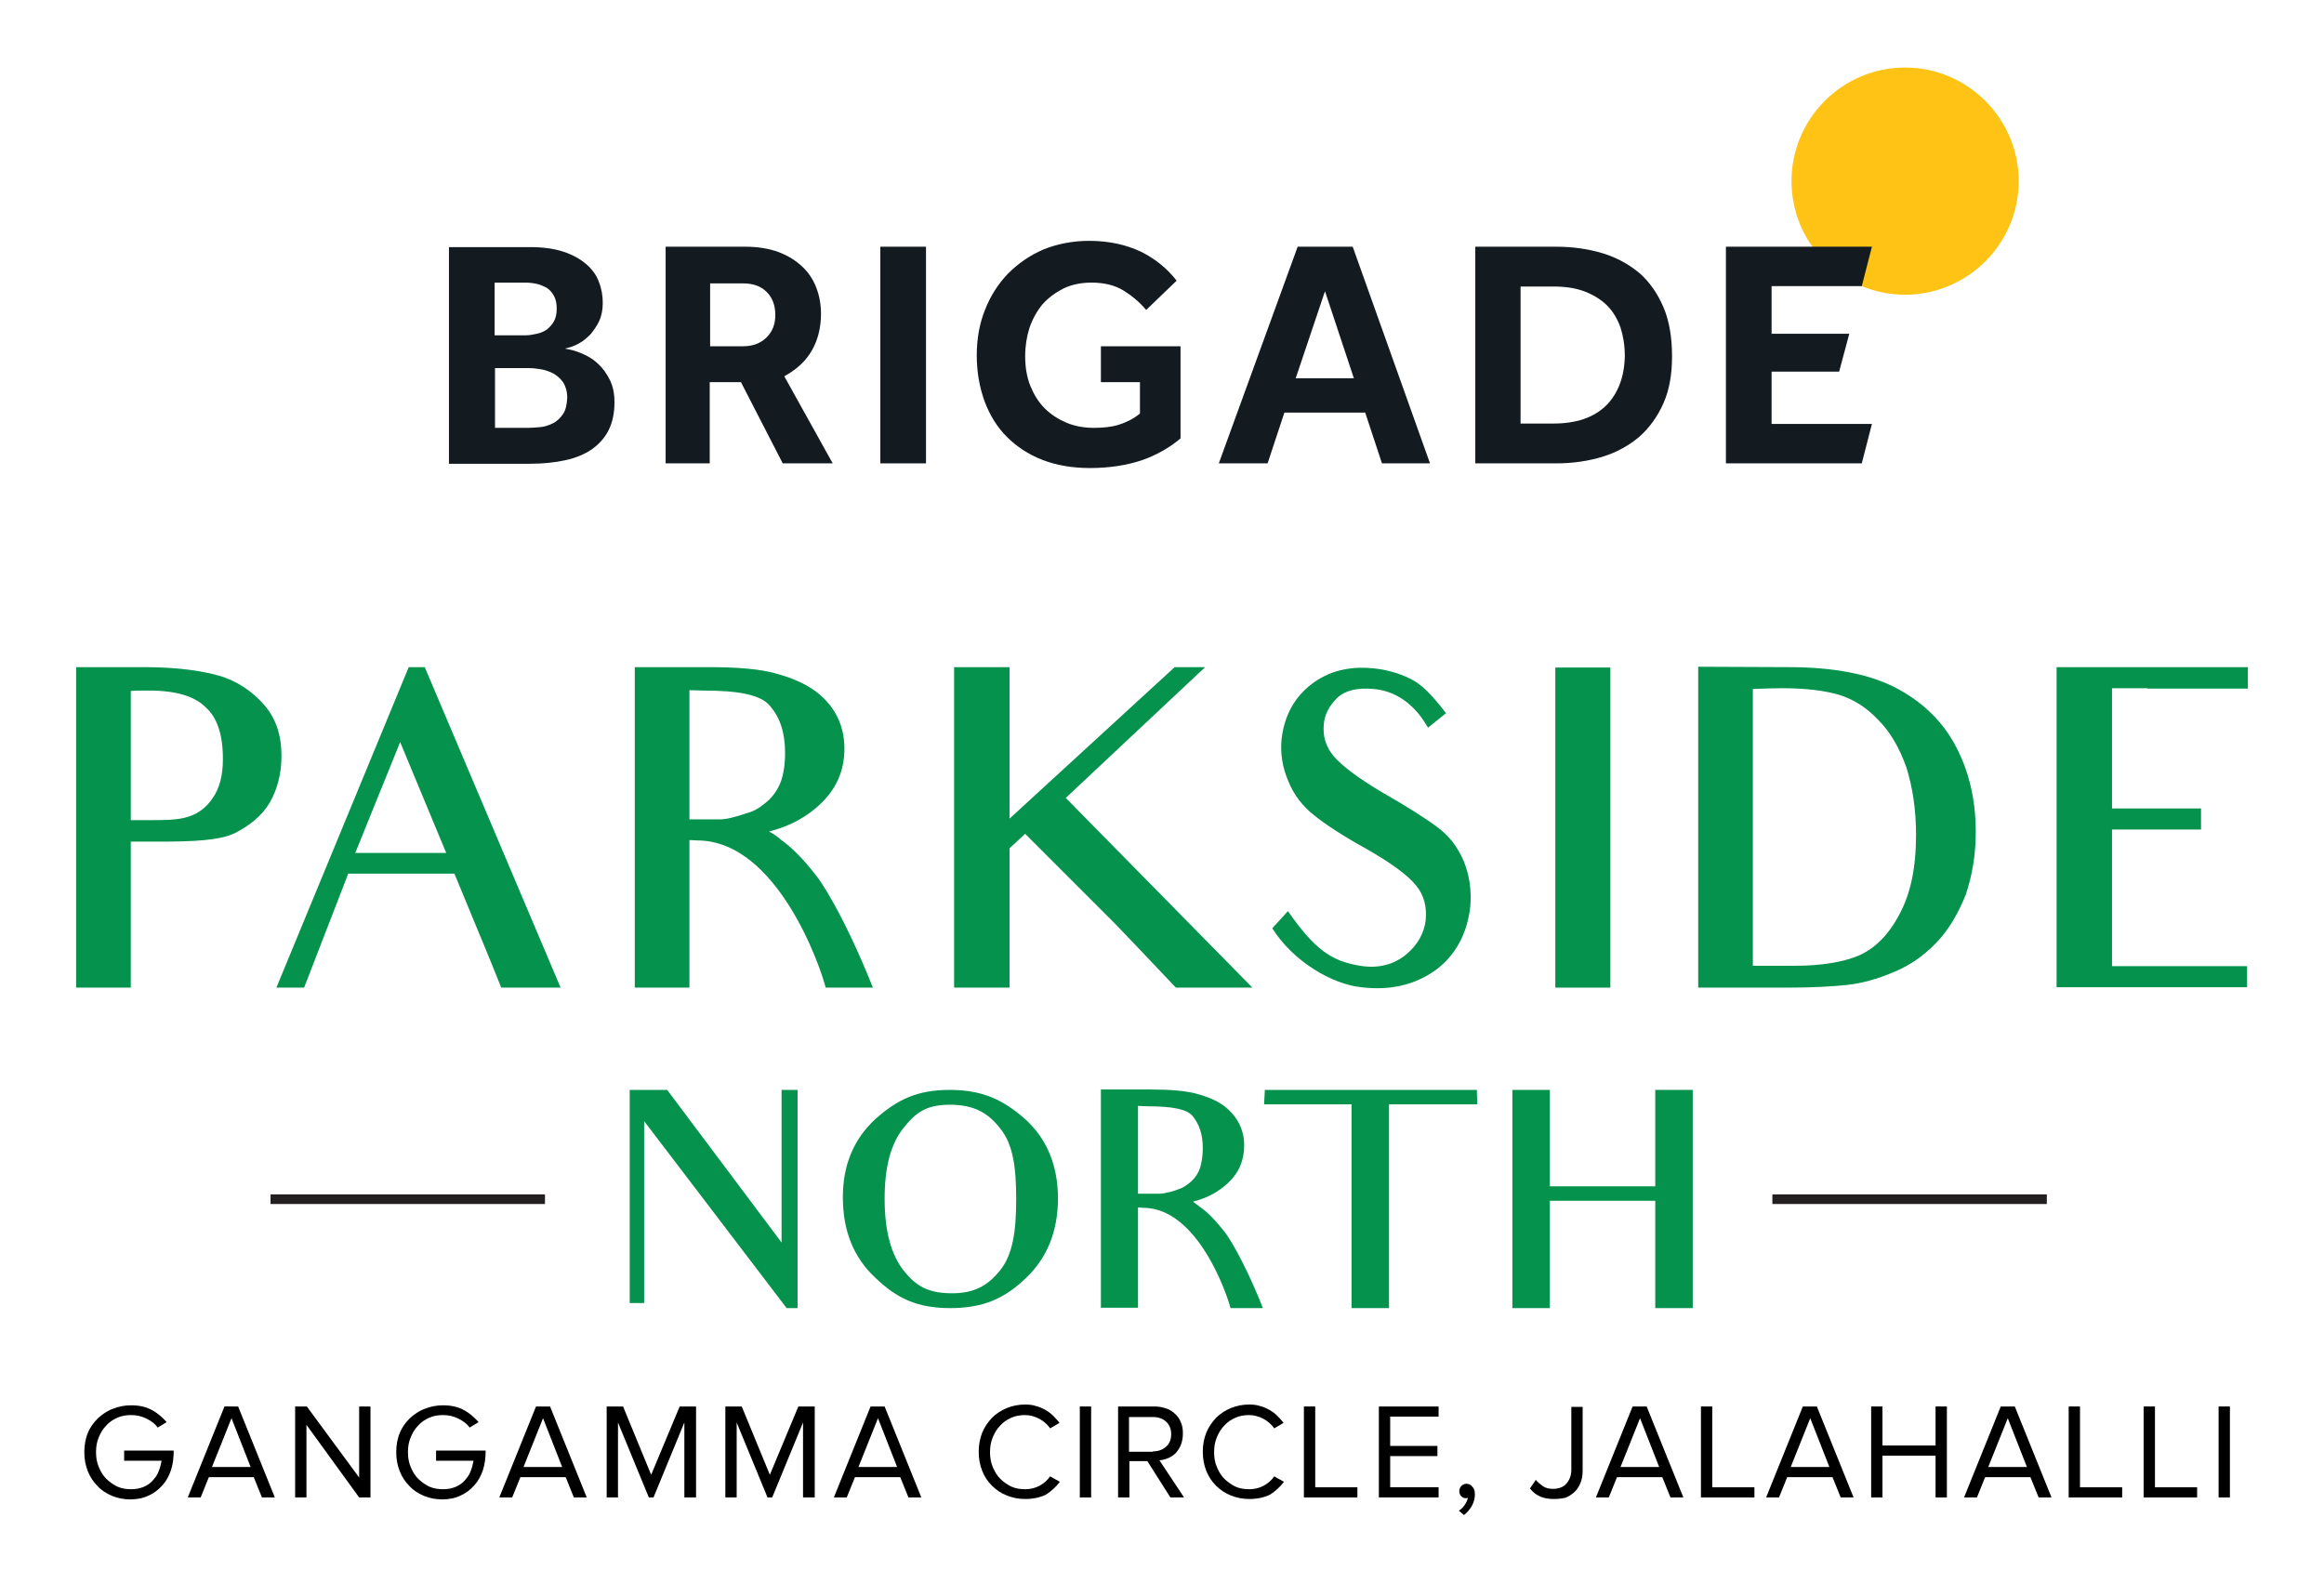 <?xml version="1.0" encoding="utf-8"?>
<!-- Generator: Adobe Illustrator 25.4.1, SVG Export Plug-In . SVG Version: 6.00 Build 0)  -->
<svg version="1.1" id="Layer_1" xmlns="http://www.w3.org/2000/svg" xmlns:xlink="http://www.w3.org/1999/xlink" x="0px" y="0px"
	 viewBox="0 0 595.3 405.4" style="enable-background:new 0 0 595.3 405.4;" xml:space="preserve">
<style type="text/css">
	.st0{fill:#FFC316;}
	.st1{fill:#131B21;}
	.st2{fill:#04924C;}
	.st3{fill:none;stroke:#231F20;stroke-width:2.466;stroke-miterlimit:10;}
</style>
<g>
	<g>
		<path class="st0" d="M488,17.3c-16.1,0-29.1,13.1-29.1,29.1c0,16.1,13.1,29.1,29.1,29.1s29.1-13.1,29.1-29.1
			C517.1,30.4,504,17.3,488,17.3"/>
		<path class="st1" d="M155.9,110.2c1-2,1.5-4.4,1.5-7.2c0-2.2-0.4-4.1-1.2-5.7c-0.8-1.6-1.8-3-2.9-4c-1.1-1.1-2.4-1.9-3.7-2.5
			c-1.3-0.6-2.5-1-3.4-1.2l-1.5-0.3l1.5-0.4c0.6-0.2,1.4-0.5,2.4-1.1c0.9-0.5,1.8-1.3,2.7-2.2c0.8-1,1.6-2.1,2.2-3.4
			c0.6-1.3,0.9-2.9,0.9-4.6c0-1.8-0.3-3.7-1-5.4c-0.6-1.7-1.7-3.2-3.2-4.5c-1.5-1.3-3.4-2.4-5.8-3.2c-2.4-0.8-5.3-1.2-8.7-1.2h-20.7
			v55.5h20.7c3.3,0,6.4-0.3,9.1-0.9c2.7-0.6,4.9-1.5,6.8-2.8C153.4,113.8,154.9,112.2,155.9,110.2 M126.7,72.4h7.9
			c0.9,0,1.9,0.1,2.8,0.3c1,0.2,1.8,0.6,2.6,1c0.8,0.5,1.4,1.2,1.9,2.1c0.5,0.9,0.7,2,0.7,3.3c0,1.2-0.2,2.3-0.7,3.2
			c-0.5,0.9-1.1,1.5-1.8,2.1c-0.7,0.5-1.6,0.9-2.6,1.1c-0.9,0.2-1.9,0.4-2.9,0.4h-7.9V72.4z M144.2,106.1c-0.7,1-1.5,1.8-2.5,2.3
			c-1,0.5-2.1,0.9-3.2,1c-1.1,0.1-2.2,0.2-3.1,0.2h-8.6V94.3h8.6c1,0,2,0.1,3.2,0.3c1.2,0.2,2.2,0.6,3.2,1.1c1,0.6,1.8,1.3,2.5,2.3
			c0.6,1,1,2.3,1,3.9C145.2,103.7,144.9,105.1,144.2,106.1"/>
		<path class="st1" d="M200.5,118.7h12.8l-12.4-22.3l0.5-0.3c2.8-1.6,5.1-3.7,6.6-6.4c1.5-2.6,2.3-5.8,2.3-9.3
			c0-2.4-0.4-4.6-1.2-6.7c-0.8-2.1-2-3.9-3.6-5.4c-1.6-1.5-3.6-2.8-6-3.7c-2.4-0.9-5.3-1.4-8.5-1.4h-20.5v55.5h11.3V97.9h8
			L200.5,118.7z M181.9,72.6h8.5c2.5,0,4.5,0.7,6,2.2c1.5,1.5,2.2,3.5,2.2,5.9c0,2.3-0.7,4.2-2.2,5.7c-1.5,1.5-3.5,2.3-6,2.3h-8.5
			V72.6z"/>
		<rect x="225.5" y="63.2" class="st1" width="11.7" height="55.5"/>
		<path class="st1" d="M302.7,88.7h-20.7v9.2h10v8l-0.2,0.2c-1.5,1.2-3.3,2.1-5.2,2.7c-1.9,0.6-4,0.8-6.4,0.8c-2.5,0-4.8-0.4-7-1.3
			c-2.1-0.9-4-2.1-5.6-3.7c-1.6-1.6-2.8-3.6-3.7-5.8c-0.9-2.3-1.3-4.8-1.3-7.6c0-2.5,0.4-5,1.1-7.2c0.8-2.3,1.9-4.3,3.3-6
			c1.5-1.7,3.3-3,5.4-4.1c2.1-1,4.5-1.5,7.2-1.5c3.3,0,6.1,0.7,8.3,2.1c2.1,1.3,4,2.9,5.7,4.9l7.8-7.5c-2.4-3.1-5.5-5.6-9.1-7.4
			c-3.8-1.8-8.2-2.8-13.3-2.8c-4.3,0-8.2,0.8-11.7,2.2c-3.5,1.5-6.5,3.6-9.1,6.2c-2.5,2.6-4.5,5.7-5.9,9.3
			c-1.4,3.5-2.1,7.4-2.1,11.6c0,4.3,0.7,8.2,2,11.8c1.3,3.5,3.2,6.6,5.7,9.1c2.5,2.5,5.5,4.5,9.1,5.9c3.6,1.4,7.7,2.1,12.2,2.1
			c4.9,0,9.4-0.7,13.3-2c3.7-1.3,7.1-3.2,9.9-5.6V88.7z"/>
		<path class="st1" d="M349.7,105.7l4.3,13h12.3l-19.8-55.5h-14.1l-20.2,55.5h12.5l4.3-13H349.7z M339.4,74.6l7.4,22.3h-14.9
			L339.4,74.6z"/>
		<path class="st1" d="M426.1,103.3c1.5-3.4,2.2-7.4,2.2-12c0-4.8-0.7-9.1-2.2-12.6c-1.5-3.5-3.5-6.4-6.1-8.7
			c-2.6-2.2-5.8-4-9.4-5.1c-3.6-1.1-7.7-1.7-11.9-1.7h-20.8v55.5h20.7c4.3,0,8.3-0.6,11.9-1.7c3.6-1.1,6.8-2.9,9.4-5.1
			C422.5,109.6,424.6,106.7,426.1,103.3 M411.4,103.9c-3.2,3.1-7.7,4.6-13.5,4.6h-8.4V73.4h8.4c3.1,0,5.8,0.4,8.1,1.3
			c2.3,0.9,4.2,2.1,5.7,3.6c1.5,1.5,2.6,3.4,3.4,5.6c0.7,2.2,1.1,4.6,1.1,7.3C416.1,96.5,414.5,100.8,411.4,103.9"/>
		<polygon class="st1" points="453.8,108.6 453.8,95.2 471.1,95.2 473.7,85.5 453.8,85.5 453.8,73.3 476.9,73.3 479.5,63.2 
			442.1,63.2 442.1,118.7 476.9,118.7 479.5,108.6 		"/>
	</g>
	<g>
		<path class="st2" d="M60.2,213.4c-3.9,1.9-10.6,2.2-19.5,2.2h-7.2V253h-14v-59.8v-22.3h17.4c8.3,0,14.7,0.9,19.2,2.2
			c4.6,1.3,8.5,4,11.5,7.4c3.1,3.5,4.5,7.9,4.5,13.1c0,4.5-1,8.5-3,12C67,209.1,63.9,211.5,60.2,213.4z M38.1,176.9
			c-1.9,0-3.4,0-4.6,0.1v33.1h4.2c4.5,0,7.9,0,10.6-0.9c2.4-0.8,4.5-2.2,6.2-4.8c1.8-2.5,2.6-6,2.6-9.9c0-6.4-1.5-10.7-4.4-13.3
			C49.9,178.4,45.2,176.9,38.1,176.9z"/>
		<path class="st2" d="M128.4,253c-4.5-11.2-6.3-15.4-6.3-15.4l-5.7-13.8H89.2L77.9,253h-7.1l33.9-82.1h4.1l34.8,82.1H128.4z
			 M102.5,190.1L91,218.5h23.3L102.5,190.1z"/>
		<path class="st2" d="M199.9,215c2.8,2,6,5.1,9.7,10c0,0,6,8,14,28h-12.1c-1.1-4.6-12.2-37.7-32.9-37.7l-2-0.1v15.3V253h-14v-22.5
			v-38.3v-21.3h18.6c7.5,0,13.7,0.4,18.5,1.9c4.8,1.4,8.9,3.4,12,6.8c3.1,3.4,4.6,7.5,4.6,12.2c0,5.5-2,10.2-6.1,14.1
			c-3.2,3.1-7.6,5.7-13.2,7.1C197.9,213.5,198.9,214.1,199.9,215z M180.1,176.9l-3.5-0.1v33.1h7.8c1.3,0,2.6-0.3,4-0.7
			c1.3-0.3,2.5-0.8,3.6-1.1c1.9-0.6,3.5-1.9,5-3.2c1.2-1.2,2.2-2.6,3-4.6c0.7-2,1.1-4.4,1.1-7.4c0-5.3-1.3-9.1-3.9-12.1
			C194.9,178,189.3,176.9,180.1,176.9z"/>
		<path class="st2" d="M320.8,253h-19.6c0,0-15.3-16.2-16.9-17.7l-21.7-21.7l-4,3.7v13.9V253h-14.2v-21.8v-39v-21.3h14.2v21.3v17.5
			l42.3-38.8h7.8l-35.7,33.5L320.8,253z"/>
		<path class="st2" d="M348.7,252.9c-7.7-0.8-17.6-6.8-22.8-15.1l4-4.4c6.8,9.7,11,12.8,18.5,14c4.8,0.8,8.8-0.4,11.8-2.9
			c3-2.5,4.6-5.5,5-8.8c0.3-3.4-0.4-6.4-2.5-8.9c-2.1-2.6-6.3-5.7-12.8-9.4c-5.8-3.2-10.2-6.1-13.1-8.4c-3.1-2.4-5.4-5.4-6.8-8.9
			c-1.5-3.5-2.1-7.2-1.7-10.9c0.7-5.8,3.2-10.5,7.6-13.9c4.4-3.4,9.7-4.7,15.8-4.1c3.3,0.3,6.5,1.2,9.4,2.6c3,1.4,5.7,4.2,9.3,8.9
			l-4.6,3.7c-1.4-2.3-2.1-3.2-2.9-4.1c-3-3.4-6.7-5.4-11-5.8c-4.3-0.4-7.3,0.4-9.3,2.2c-2.1,2.1-3.3,4.3-3.5,6.8
			c-0.3,3.1,0.5,5.8,2.6,8.3c2.2,2.5,6.4,5.7,12.9,9.5c6.3,3.6,10.8,6.5,13.6,8.6c3,2.2,5.2,5.1,6.7,8.6c1.5,3.6,2.1,7.6,1.7,11.9
			c-0.8,6.7-3.6,12.1-8.7,16C362.5,252.3,356.2,253.8,348.7,252.9z"/>
		<path class="st2" d="M398.4,253v-22v-39v-21h14.1v21v39v22H398.4z"/>
		<path class="st2" d="M495.9,241.6c-3.2,3.3-6.8,5.8-11,7.5c-4.1,1.7-7.9,2.8-11.7,3.2c-3.6,0.4-8.8,0.7-15.3,0.7h-22.9v-82.2
			c19.4,0.1,23.1,0.1,23.1,0.1c11.7,0,21,1.8,27.9,5.5c6.7,3.6,11.8,8.6,15.1,15c3.3,6.3,5,13.6,5,21.7c0,5.8-0.9,11.2-2.6,16.2
			C501.5,234.2,499.1,238.3,495.9,241.6z M481.1,184.4c-3-3.2-6.4-5.3-10-6.4c-3.7-1.1-8.6-1.7-14.5-1.7c-2.5,0-5.2,0.1-7.6,0.2
			v70.9h10.8c6.7,0,12.2-0.9,16.3-2.6c4.1-1.8,7.6-5.2,10.4-10.5c2.9-5.3,4.3-12,4.3-20.4c0-6.6-0.9-12.3-2.5-17.4
			C486.5,191.5,484.2,187.5,481.1,184.4z"/>
		<path class="st2" d="M550.1,176.3h-9.1v15.6v2.3v12.9h6.6h16.2v5.4h-15.9h-6.9v8.4v1.8v3v5.5v16.3h8.9h25.7v5.4h-48.8v-21.7v-5.5
			v-4.7v-29.1v-21h49v5.5H550.1z"/>
	</g>
	<g>
		<path class="st2" d="M201.5,335.1L165,287.2V321v12.8h-3.7V321v-28v-13.8h9.6l29.3,39.1v-28.7v-10.4h4.1v11v44.9H201.5z"/>
		<path class="st2" d="M243.4,335.1c-8.6,0-13.8-2.6-19.2-7.8c-5.6-5.2-8.3-12.1-8.3-20.6c0-8.3,2.8-14.9,8.3-20
			c5.6-5,10.7-7.5,19.1-7.5c8.3,0,13.6,2.5,19.2,7.4c5.6,5,8.5,11.9,8.5,20.4c0,8.3-2.7,15.1-8.1,20.3
			C257.5,332.5,252.1,335.1,243.4,335.1z M243.3,283c-5.9,0-8.7,1.9-11.9,6c-3.2,4-4.8,9.9-4.8,18.1c0,8.3,1.7,14.3,4.8,18.3
			c3.2,4,6.2,5.9,12.5,5.9c5.6,0,9.1-1.9,12.3-5.9c3.2-4,4.1-9.9,4.1-18.2c0-8.1-0.8-14-4-18C253.1,285,249.4,283,243.3,283z"/>
		<path class="st2" d="M307.4,309.2c1.9,1.3,4,3.4,6.6,6.8c0,0,4.1,5.5,9.5,19.1h-8.3c-0.8-3.2-8.3-25.7-22.4-25.7l-1.3-0.1v10.4
			v15.3H282v-15.3v-26.1v-14.5h12.7c5.1,0,9.3,0.3,12.6,1.3c3.3,1,6.1,2.3,8.2,4.7c2.1,2.3,3.2,5.1,3.2,8.3c0,3.8-1.3,7-4.1,9.6
			c-2.2,2.1-5.2,3.9-9,4.8C306.1,308.3,306.7,308.6,307.4,309.2z M293.9,283.4l-2.4-0.1v22.5h5.3c0.9,0,1.8-0.2,2.7-0.4
			s1.7-0.5,2.5-0.8c1.3-0.4,2.4-1.3,3.4-2.2c0.8-0.8,1.5-1.8,2-3.2c0.4-1.4,0.7-3,0.7-5c0-3.6-0.9-6.2-2.6-8.3
			C304,284.1,300.2,283.4,293.9,283.4z"/>
		<path class="st2" d="M363.8,282.9h-8v37v15.2h-9.6v-15.2v-37h-7h-15.4l0.2-3.7h54.3l0.1,3.7H363.8z"/>
		<path class="st2" d="M424,335.1v-27.5h-27v27.5h-9.6v-55.9h9.6v24.7h27v-24.7h9.6v55.9H424z"/>
	</g>
	<g>
		<g>
			<path d="M33.3,384.1c-1.6,0-3.1-0.3-4.6-0.9c-1.4-0.6-2.7-1.4-3.7-2.5c-1.1-1.1-1.9-2.3-2.5-3.8c-0.6-1.5-0.9-3.1-0.9-4.9
				c0-1.8,0.3-3.5,0.9-4.9c0.6-1.5,1.5-2.7,2.6-3.8c1.1-1,2.4-1.9,3.8-2.4c1.5-0.6,3-0.9,4.7-0.9c2.1,0,3.8,0.4,5.3,1.2
				c1.5,0.8,2.7,1.9,3.8,3.1l-2.3,1.4c-0.7-1-1.7-1.7-2.9-2.3c-1.2-0.6-2.5-0.9-3.9-0.9c-1.3,0-2.5,0.2-3.6,0.7
				c-1.1,0.5-2,1.1-2.8,2c-0.8,0.8-1.4,1.8-1.9,3c-0.5,1.2-0.7,2.4-0.7,3.8c0,1.4,0.2,2.6,0.7,3.8c0.5,1.2,1.1,2.2,1.9,3
				c0.8,0.8,1.8,1.5,2.8,2c1.1,0.5,2.3,0.7,3.6,0.7c1.2,0,2.2-0.2,3.2-0.6c0.9-0.4,1.7-0.9,2.3-1.6c0.6-0.7,1.2-1.4,1.5-2.3
				c0.4-0.9,0.6-1.8,0.8-2.8h-9.6v-2.6h12.7c0,1.8-0.2,3.5-0.7,5c-0.5,1.5-1.2,2.8-2.2,3.9c-1,1.1-2.1,2-3.5,2.6
				C36.7,383.8,35.1,384.1,33.3,384.1z"/>
			<path d="M67.1,383.6l-2.1-5.2H53.5l-2.1,5.2h-3.3l9.4-23.3H61l9.4,23.3H67.1z M59.3,363.3l-5,12.5h9.9L59.3,363.3z"/>
			<path d="M92,383.6L78.5,365v18.6h-2.9v-23.3h3l13.4,18.2v-18.2h2.9v23.3H92z"/>
			<path d="M113.2,384.1c-1.6,0-3.1-0.3-4.6-0.9c-1.4-0.6-2.7-1.4-3.7-2.5c-1.1-1.1-1.9-2.3-2.5-3.8c-0.6-1.5-0.9-3.1-0.9-4.9
				c0-1.8,0.3-3.5,0.9-4.9c0.6-1.5,1.5-2.7,2.6-3.8c1.1-1,2.4-1.9,3.8-2.4c1.5-0.6,3-0.9,4.7-0.9c2.1,0,3.8,0.4,5.3,1.2
				c1.5,0.8,2.7,1.9,3.8,3.1l-2.3,1.4c-0.7-1-1.7-1.7-2.9-2.3c-1.2-0.6-2.5-0.9-3.9-0.9c-1.3,0-2.5,0.2-3.6,0.7
				c-1.1,0.5-2,1.1-2.8,2c-0.8,0.8-1.4,1.8-1.9,3c-0.5,1.2-0.7,2.4-0.7,3.8c0,1.4,0.2,2.6,0.7,3.8c0.5,1.2,1.1,2.2,1.9,3
				c0.8,0.8,1.8,1.5,2.8,2c1.1,0.5,2.3,0.7,3.6,0.7c1.2,0,2.2-0.2,3.2-0.6c0.9-0.4,1.7-0.9,2.3-1.6c0.6-0.7,1.2-1.4,1.5-2.3
				c0.4-0.9,0.6-1.8,0.8-2.8h-9.6v-2.6h12.7c0,1.8-0.2,3.5-0.7,5c-0.5,1.5-1.2,2.8-2.2,3.9c-1,1.1-2.1,2-3.5,2.6
				C116.6,383.8,115,384.1,113.2,384.1z"/>
			<path d="M147,383.6l-2.1-5.2h-11.6l-2.1,5.2h-3.3l9.4-23.3h3.6l9.4,23.3H147z M139.1,363.3l-5,12.5h9.9L139.1,363.3z"/>
			<path d="M175.3,383.6v-19.2l-7.9,19.2h-1.2l-7.9-19.2v19.2h-2.9v-23.3h4.2l7.2,17.5l7.3-17.5h4.2v23.3H175.3z"/>
			<path d="M205.7,383.6v-19.2l-7.9,19.2h-1.2l-7.9-19.2v19.2h-2.9v-23.3h4.2l7.2,17.5l7.3-17.5h4.2v23.3H205.7z"/>
			<path d="M232.7,383.6l-2.1-5.2h-11.6l-2.1,5.2h-3.3l9.4-23.3h3.6l9.4,23.3H232.7z M224.9,363.3l-5,12.5h9.9L224.9,363.3z"/>
			<path d="M262.6,384c-1.7,0-3.2-0.3-4.7-0.9c-1.5-0.6-2.7-1.4-3.8-2.5c-1.1-1.1-1.9-2.3-2.5-3.8c-0.6-1.5-0.9-3.1-0.9-4.9
				c0-1.8,0.3-3.4,0.9-4.9c0.6-1.5,1.5-2.7,2.5-3.8c1.1-1.1,2.4-1.9,3.8-2.5c1.5-0.6,3-0.9,4.7-0.9c1,0,2,0.1,2.8,0.4
				c0.9,0.2,1.7,0.6,2.4,1c0.7,0.4,1.4,0.9,2,1.5c0.6,0.6,1.1,1.2,1.6,1.8l-2.4,1.4c-0.7-1-1.6-1.8-2.7-2.4c-1.1-0.6-2.4-1-3.7-1
				c-1.3,0-2.5,0.2-3.6,0.7c-1.1,0.5-2,1.1-2.8,2c-0.8,0.8-1.4,1.8-1.9,3c-0.5,1.2-0.7,2.4-0.7,3.8c0,1.4,0.2,2.6,0.7,3.8
				c0.5,1.2,1.1,2.2,1.9,3c0.8,0.8,1.8,1.5,2.8,2c1.1,0.5,2.3,0.7,3.6,0.7c1.3,0,2.6-0.3,3.7-0.9c1.1-0.6,2-1.4,2.7-2.4l2.5,1.4
				c-1,1.3-2.2,2.4-3.6,3.3C266.4,383.6,264.7,384,262.6,384z"/>
			<path d="M276.6,383.6v-23.3h2.9v23.3H276.6z"/>
			<path d="M299.8,383.6l-5.9-9.3h-4.6v9.3h-2.9v-23.3h9.4c1.1,0,2,0.2,2.9,0.5c0.9,0.3,1.7,0.8,2.3,1.4c0.7,0.6,1.2,1.4,1.5,2.2
				c0.4,0.9,0.5,1.8,0.5,2.9c0,1-0.2,2-0.5,2.8c-0.3,0.8-0.8,1.5-1.3,2.1c-0.6,0.6-1.2,1-1.9,1.3c-0.7,0.3-1.5,0.5-2.3,0.6l6.3,9.5
				H299.8z M295.3,371.8c1.4,0,2.5-0.4,3.4-1.2c0.9-0.8,1.3-1.9,1.3-3.2c0-1.3-0.4-2.4-1.3-3.2c-0.8-0.8-2-1.2-3.4-1.2h-6.1v8.9
				H295.3z"/>
			<path d="M320,384c-1.7,0-3.2-0.3-4.7-0.9c-1.5-0.6-2.7-1.4-3.8-2.5c-1.1-1.1-1.9-2.3-2.5-3.8c-0.6-1.5-0.9-3.1-0.9-4.9
				c0-1.8,0.3-3.4,0.9-4.9c0.6-1.5,1.5-2.7,2.5-3.8c1.1-1.1,2.4-1.9,3.8-2.5c1.5-0.6,3-0.9,4.7-0.9c1,0,2,0.1,2.8,0.4
				c0.9,0.2,1.7,0.6,2.4,1c0.7,0.4,1.4,0.9,2,1.5c0.6,0.6,1.1,1.2,1.6,1.8l-2.4,1.4c-0.7-1-1.6-1.8-2.7-2.4c-1.1-0.6-2.4-1-3.7-1
				c-1.3,0-2.5,0.2-3.6,0.7c-1.1,0.5-2,1.1-2.8,2c-0.8,0.8-1.4,1.8-1.9,3c-0.5,1.2-0.7,2.4-0.7,3.8c0,1.4,0.2,2.6,0.7,3.8
				c0.5,1.2,1.1,2.2,1.9,3c0.8,0.8,1.8,1.5,2.8,2c1.1,0.5,2.3,0.7,3.6,0.7c1.3,0,2.6-0.3,3.7-0.9c1.1-0.6,2-1.4,2.7-2.4l2.5,1.4
				c-1,1.3-2.2,2.4-3.6,3.3C323.8,383.6,322.1,384,320,384z"/>
			<path d="M334,383.6v-23.3h2.9V381h10.8v2.6H334z"/>
			<path d="M353.2,383.6v-23.3h15.3v2.6h-12.4v7.5h12.1v2.6h-12.1v8h12.4v2.6H353.2z"/>
			<path d="M377.8,382.8c0,1.1-0.3,2.1-0.8,3c-0.5,0.9-1.2,1.7-2,2.3l-1.3-1.1c0.6-0.4,1.1-0.9,1.5-1.5c0.4-0.6,0.7-1.2,0.8-1.8
				c-0.1,0-0.3,0.1-0.5,0.1c-0.5,0-0.9-0.2-1.2-0.5c-0.3-0.3-0.5-0.8-0.5-1.3c0-0.5,0.2-1,0.5-1.3c0.4-0.4,0.8-0.6,1.3-0.6
				c0.6,0,1.1,0.2,1.5,0.7C377.6,381.3,377.8,381.9,377.8,382.8z"/>
			<path d="M398,384c-1.3,0-2.4-0.2-3.4-0.6c-1-0.4-1.9-1.1-2.7-2.1l1.5-2.2c0.5,0.6,1.1,1.1,1.8,1.6c0.7,0.5,1.6,0.7,2.6,0.7
				c1.4,0,2.6-0.4,3.4-1.3c0.8-0.9,1.3-2.1,1.3-3.5v-16.2h2.9v16.3c0,1.3-0.2,2.4-0.6,3.3c-0.4,0.9-0.9,1.7-1.6,2.3
				c-0.7,0.6-1.4,1.1-2.3,1.4C400,383.9,399,384,398,384z"/>
			<path d="M427.9,383.6l-2.1-5.2h-11.6l-2.1,5.2h-3.3l9.4-23.3h3.6l9.4,23.3H427.9z M420.1,363.3l-5,12.5h9.9L420.1,363.3z"/>
			<path d="M435.7,383.6v-23.3h2.9V381h10.8v2.6H435.7z"/>
			<path d="M471.5,383.6l-2.1-5.2h-11.6l-2.1,5.2h-3.3l9.4-23.3h3.6l9.4,23.3H471.5z M463.7,363.3l-5,12.5h9.9L463.7,363.3z"/>
			<path d="M495.8,383.6v-10.7h-13.6v10.7h-2.9v-23.3h2.9v10h13.6v-10h2.9v23.3H495.8z"/>
			<path d="M522.2,383.6l-2.1-5.2h-11.6l-2.1,5.2h-3.3l9.4-23.3h3.6l9.4,23.3H522.2z M514.3,363.3l-5,12.5h9.9L514.3,363.3z"/>
			<path d="M529.9,383.6v-23.3h2.9V381h10.8v2.6H529.9z"/>
			<path d="M549.1,383.6v-23.3h2.9V381h10.8v2.6H549.1z"/>
			<path d="M568.3,383.6v-23.3h2.9v23.3H568.3z"/>
		</g>
	</g>
	<line class="st3" x1="139.6" y1="307.2" x2="69.3" y2="307.2"/>
	<line class="st3" x1="524.3" y1="307.2" x2="454" y2="307.2"/>
</g>
</svg>
